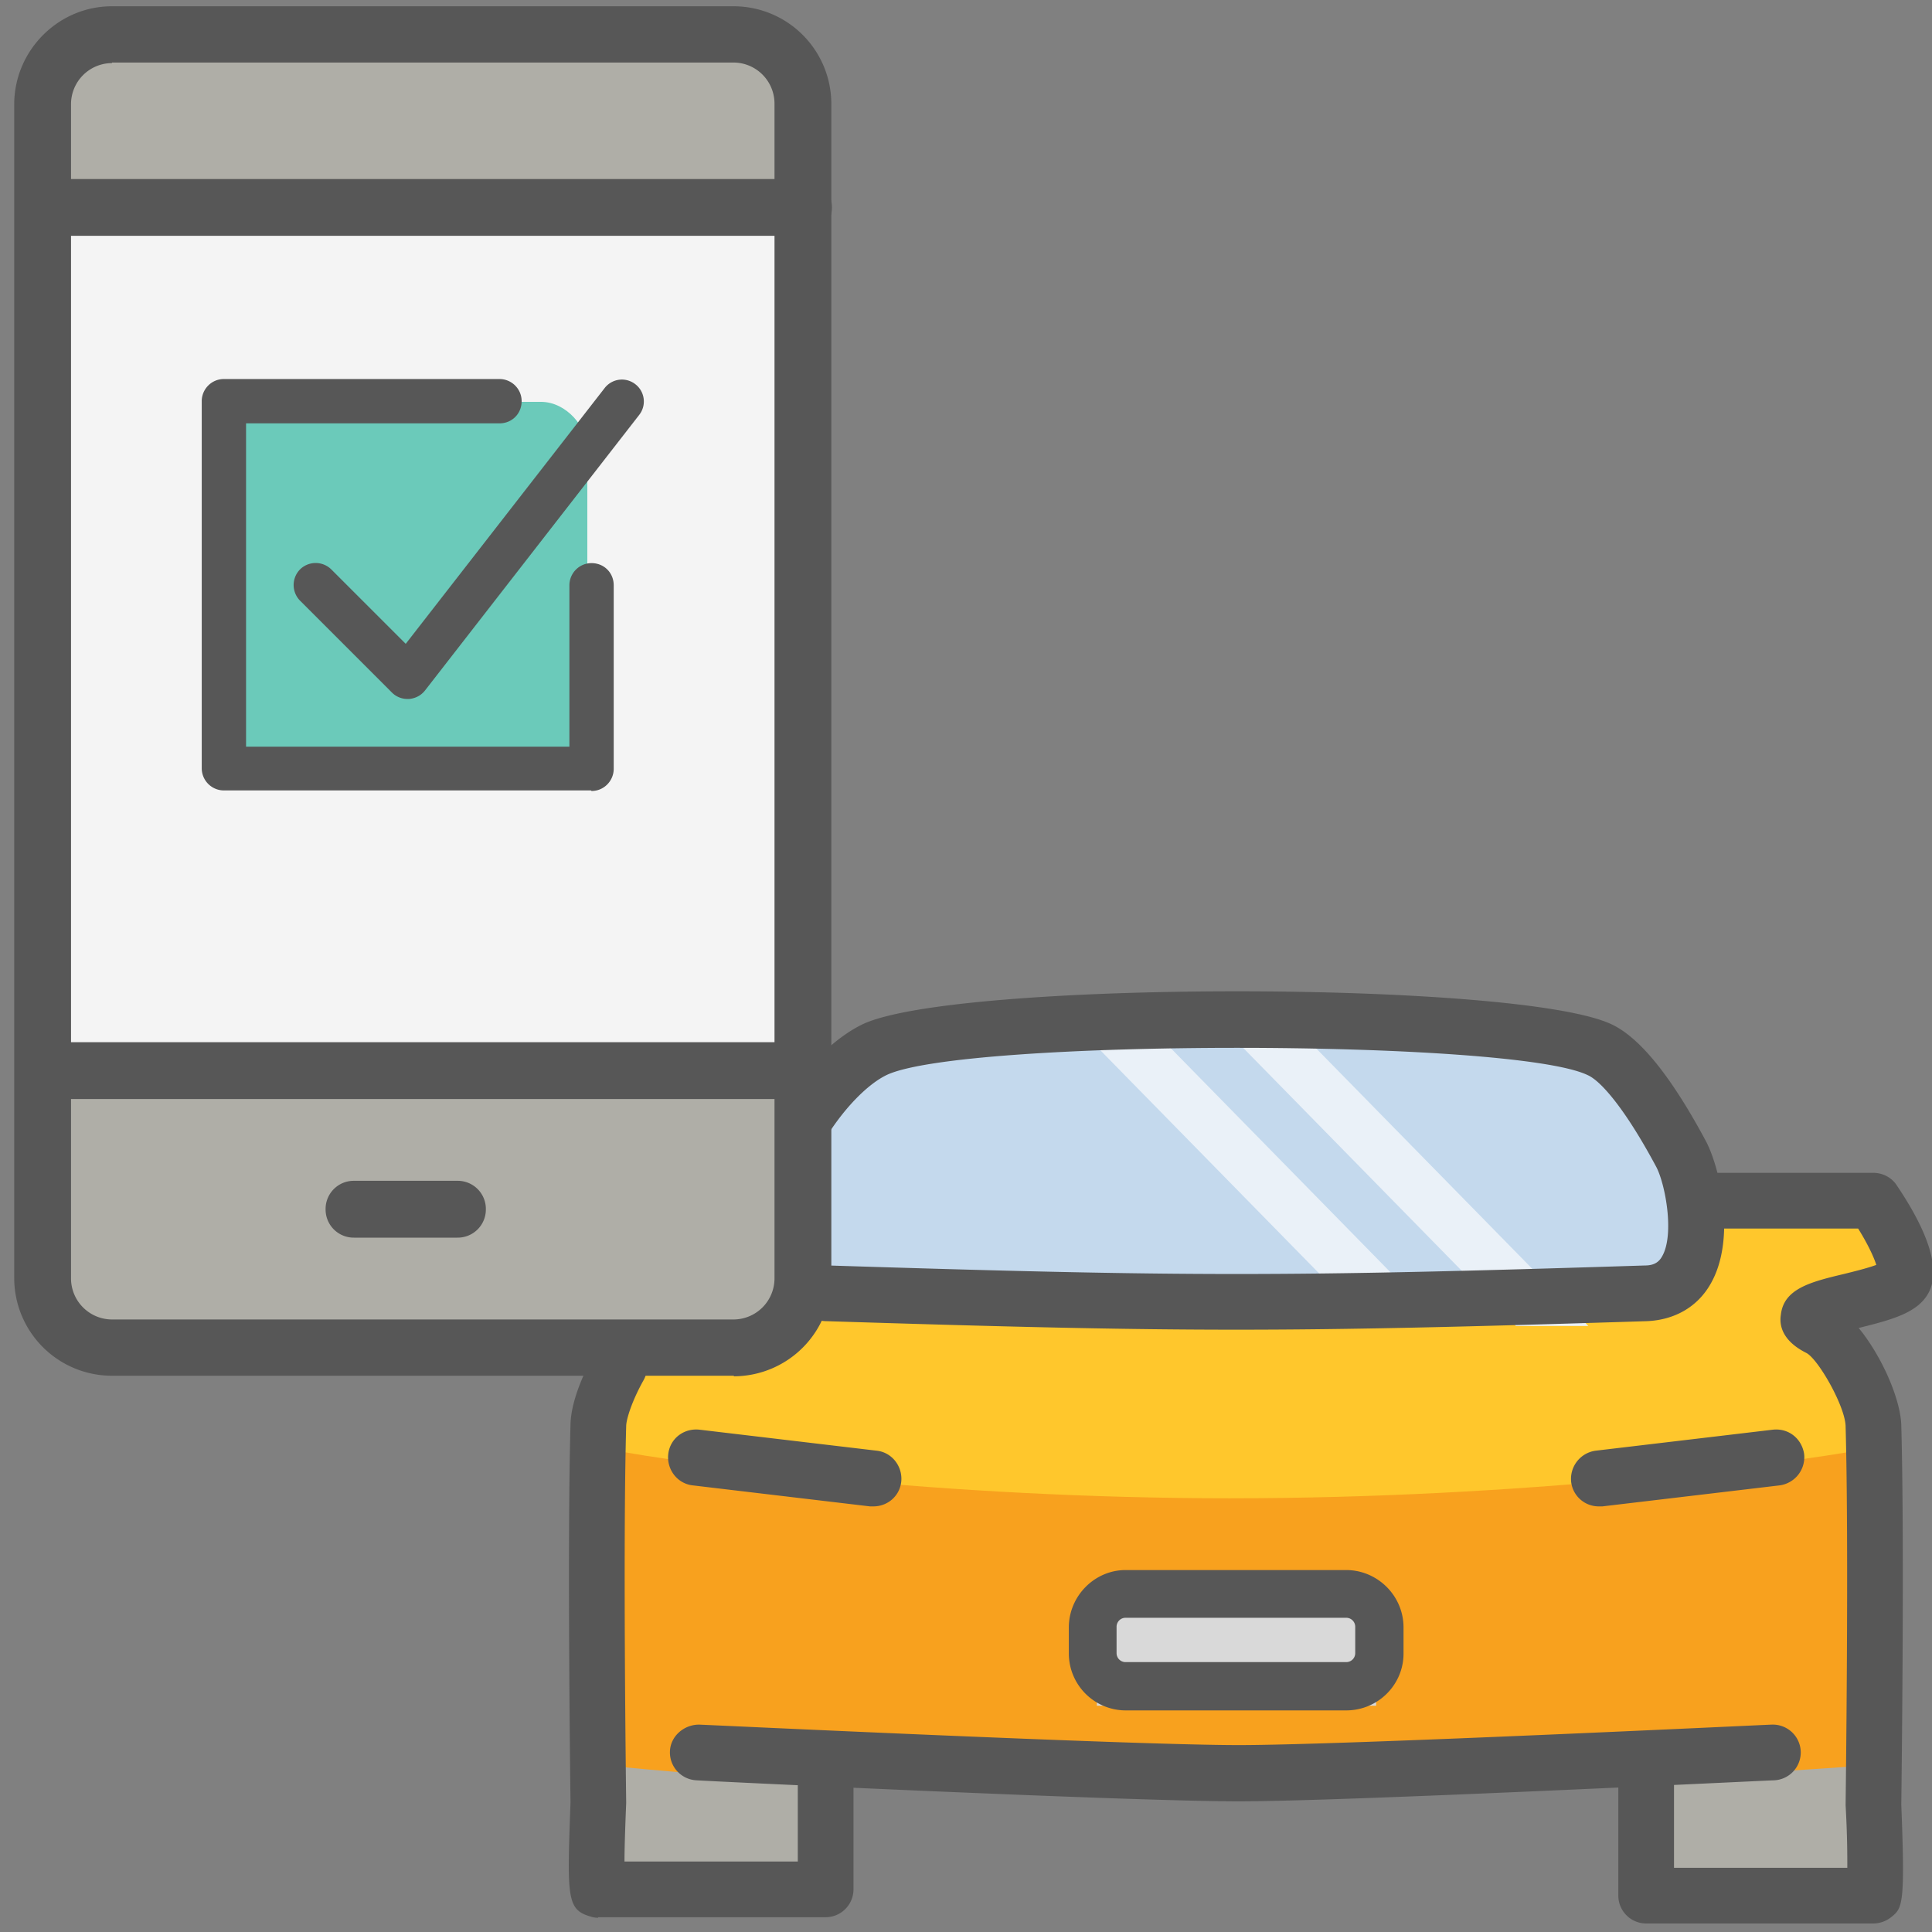 <svg xmlns="http://www.w3.org/2000/svg" width="125" height="125" fill="none"><rect width="100%" height="100%" fill="#808080" stroke="none"/><g clip-path="url(#a)"><path fill="#AFAEA7" d="M105.952 121.37v-7.077a2 2 0 0 1 2.122-1.996l10.88.66a2 2 0 0 1 1.879 1.997v6.416a2 2 0 0 1-2 2h-10.881a2 2 0 0 1-2-2ZM52.964 121.37v-4.407a2 2 0 0 0-1.705-1.978l-10.517-1.571a2 2 0 0 0-2.296 1.978v5.978a2 2 0 0 0 2 2h10.518a2 2 0 0 0 2-2Z"/><path fill="#FFC72C" d="M120.832 78.563h-10.118c0 1.675-.939 5.093-4.697 5.36-3.758.269-18.429.336-25.294.336-7.227-.112-22.693-.403-26.74-.67-4.047-.269-4.818-3.463-4.697-5.026H39.168L37 83.252l5.42 2.346c-1.084 1.117-3.252 4.155-3.252 7.371v20.774c8.672.559 28.69 1.676 39.387 1.676 10.695 0 32.641-1.117 42.277-1.676V92.97c0-3.484-2.409-6.366-3.614-7.371L123 83.253l-2.168-4.69Z"/><path fill="#C4D9ED" d="M79.638 67c-9.251 0-19.513.964-23.488 1.445-1.686 2.048-5.348 6.794-6.504 9.395-1.446 3.252-1.084 5.06 2.89 6.504 3.18 1.157 19.875.964 27.824.723 6.143-.12 19.657-.433 24.572-.722 6.142-.362 5.058-3.975 5.058-6.505s-4.336-7.95-6.142-9.395C102.041 67 91.201 67 79.638 67Z"/><path fill="#F8A11E" d="M79.64 96.939c-18.79 0-34.81-2.134-40.471-3.2v20.482c6.263.64 22.403 1.921 36.857 1.921s35.894-1.281 44.807-1.921V93.738c-5.902 1.067-22.403 3.2-41.194 3.2Z"/><path fill="#EAF1F8" d="M93.37 85.79 75.656 67.723h-4.69L88.682 85.79h4.69ZM102.764 85.79 85.049 67.723H80.36L98.075 85.79h4.689Z"/><path fill="#D9D9D9" d="M70.967 104.578h18.067v5.782H70.967z"/><rect width="48" height="83" x="3" y="3" fill="#AFAEA7" rx="4"/><path fill="#F4F4F4" d="M3 13h48v56H3z"/><path fill="#F4F4F4" d="M3 13h48v56H3z"/><rect width="24" height="24" x="14" y="26" fill="#6BCABA" rx="3"/><path fill="#575757" d="M47.5 89.01H7.242A6.323 6.323 0 0 1 .92 82.685V6.693C.956 3.237 3.787.406 7.242.406h40.221a6.323 6.323 0 0 1 6.324 6.324v75.992a6.323 6.323 0 0 1-6.324 6.324l.037-.037ZM7.242 4.082A2.66 2.66 0 0 0 4.595 6.73v75.992a2.66 2.66 0 0 0 2.647 2.648h40.221a2.66 2.66 0 0 0 2.647-2.648V6.693a2.66 2.66 0 0 0-2.647-2.647H7.243v.037Z"/><path fill="#575757" d="M51.949 15.258H2.794A1.82 1.82 0 0 1 .956 13.42a1.82 1.82 0 0 1 1.838-1.838h49.191a1.82 1.82 0 0 1 1.839 1.838 1.82 1.82 0 0 1-1.838 1.838h-.037ZM51.949 71.106H2.794a1.82 1.82 0 0 1-1.838-1.838 1.82 1.82 0 0 1 1.838-1.838h49.191a1.82 1.82 0 0 1 1.839 1.838 1.82 1.82 0 0 1-1.838 1.838h-.037ZM29.596 80.075h-6.691a1.82 1.82 0 0 1-1.839-1.838 1.82 1.82 0 0 1 1.839-1.839h6.69a1.82 1.82 0 0 1 1.84 1.839 1.82 1.82 0 0 1-1.84 1.838ZM38.236 51.141h-23.75a1.436 1.436 0 0 1-1.434-1.434v-23.75c0-.772.625-1.434 1.434-1.434h17.83c.773 0 1.434.625 1.434 1.434 0 .81-.625 1.434-1.434 1.434H15.92v20.92h20.92V37.868c0-.772.625-1.434 1.433-1.434.81 0 1.434.625 1.434 1.434v11.875c0 .772-.625 1.434-1.434 1.434l-.036-.037Z"/><path fill="#575757" d="M26.36 45.223a1.42 1.42 0 0 1-.992-.405l-5.956-5.956a1.443 1.443 0 0 1 0-2.022 1.442 1.442 0 0 1 2.022 0l4.816 4.816 12.867-16.544a1.41 1.41 0 0 1 1.986-.257 1.41 1.41 0 0 1 .257 1.985L27.5 44.671c-.258.331-.625.515-1.03.552H26.36ZM87.096 110.663H72.83a3.687 3.687 0 0 1-3.677-3.677v-1.691c0-2.022 1.655-3.713 3.677-3.713h14.264c2.023 0 3.714 1.654 3.714 3.713v1.691c0 2.023-1.655 3.677-3.713 3.677ZM72.83 104.67a.581.581 0 0 0-.588.589v1.691a.58.58 0 0 0 .588.588h14.264a.58.58 0 0 0 .589-.588v-1.691a.581.581 0 0 0-.588-.589H72.83ZM80.183 116.547c-7.095 0-33.97-1.287-35.11-1.361a1.806 1.806 0 0 1-1.728-1.875c.037-.992.92-1.728 1.875-1.728.294 0 27.904 1.324 34.927 1.324 6.874 0 34.227-1.324 34.485-1.324a1.808 1.808 0 0 1 1.875 1.728 1.806 1.806 0 0 1-1.728 1.875c-1.14.037-27.72 1.361-34.67 1.361h.074ZM56.507 97.463h-.22l-11.471-1.36c-.993-.11-1.691-1.03-1.58-2.022.11-.993.992-1.692 2.021-1.581l11.47 1.36c.993.11 1.692 1.03 1.582 2.022-.11.92-.883 1.581-1.802 1.581ZM103.455 97.463a1.793 1.793 0 0 1-1.801-1.58 1.84 1.84 0 0 1 1.581-2.023l11.471-1.36c1.029-.11 1.874.588 2.022 1.58a1.842 1.842 0 0 1-1.581 2.023l-11.471 1.36h-.221ZM79.963 86.03c-7.426 0-14.89-.184-26.507-.551-.993 0-1.765-.883-1.728-1.875 0-.993.882-1.765 1.875-1.728 23.199.735 29.632.735 52.831 0 .625 0 .919-.258 1.103-.589.809-1.397.22-4.632-.368-5.772-2.022-3.786-3.603-5.588-4.448-5.956-4.89-2.352-40.478-2.352-45.368 0-1.213.589-2.684 2.096-3.824 3.898-.551.845-1.654 1.103-2.5.551-.845-.515-1.103-1.654-.551-2.5 1.507-2.39 3.493-4.338 5.294-5.22 5.882-2.868 42.61-2.868 48.529 0 1.839.882 3.861 3.419 6.067 7.536.919 1.728 1.985 6.36.294 9.265-.846 1.47-2.316 2.316-4.118 2.39-11.654.367-19.08.551-26.544.551h-.037Z"/><path fill="#575757" d="M38.713 124.08s-.294 0-.478-.073c-1.581-.441-1.544-1.214-1.324-7.39 0-.074-.22-16.581 0-24.449.037-1.801 1.214-4.007 1.581-4.632a1.772 1.772 0 0 1 2.464-.662c.882.478 1.176 1.581.661 2.464-.698 1.25-1.103 2.463-1.103 2.94-.22 7.795 0 24.229 0 24.376-.073 1.801-.11 3.014-.11 3.787h11.213v-6.545c0-.992.81-1.801 1.802-1.801s1.801.809 1.801 1.801v8.346c0 .993-.809 1.801-1.801 1.801H38.676l.037.037ZM121.212 124.449h-14.705a1.805 1.805 0 0 1-1.802-1.801v-8.714c0-.992.809-1.801 1.802-1.801.992 0 1.801.809 1.801 1.801v6.912h11.213c0-.809 0-2.096-.11-4.044 0-.257.221-16.691 0-24.485 0-1.287-1.765-4.375-2.537-4.78-1.544-.772-1.765-1.765-1.654-2.463.184-1.691 1.912-2.132 4.081-2.647.588-.147 1.507-.368 2.095-.588-.184-.588-.625-1.47-1.176-2.353h-10.552a1.804 1.804 0 0 1-1.801-1.802c0-.992.809-1.801 1.801-1.801h11.544c.589 0 1.177.294 1.508.809 2.132 3.161 2.831 5.514 2.059 6.948-.699 1.324-2.464 1.765-4.522 2.28 1.507 1.838 2.72 4.632 2.757 6.323.22 7.868 0 24.375 0 24.522.257 6.544.073 6.691-.662 7.28a1.876 1.876 0 0 1-1.14.404Z"/></g><defs><clipPath id="a"><path fill="#fff" d="M0 0h125v125H0z"/></clipPath></defs></svg>